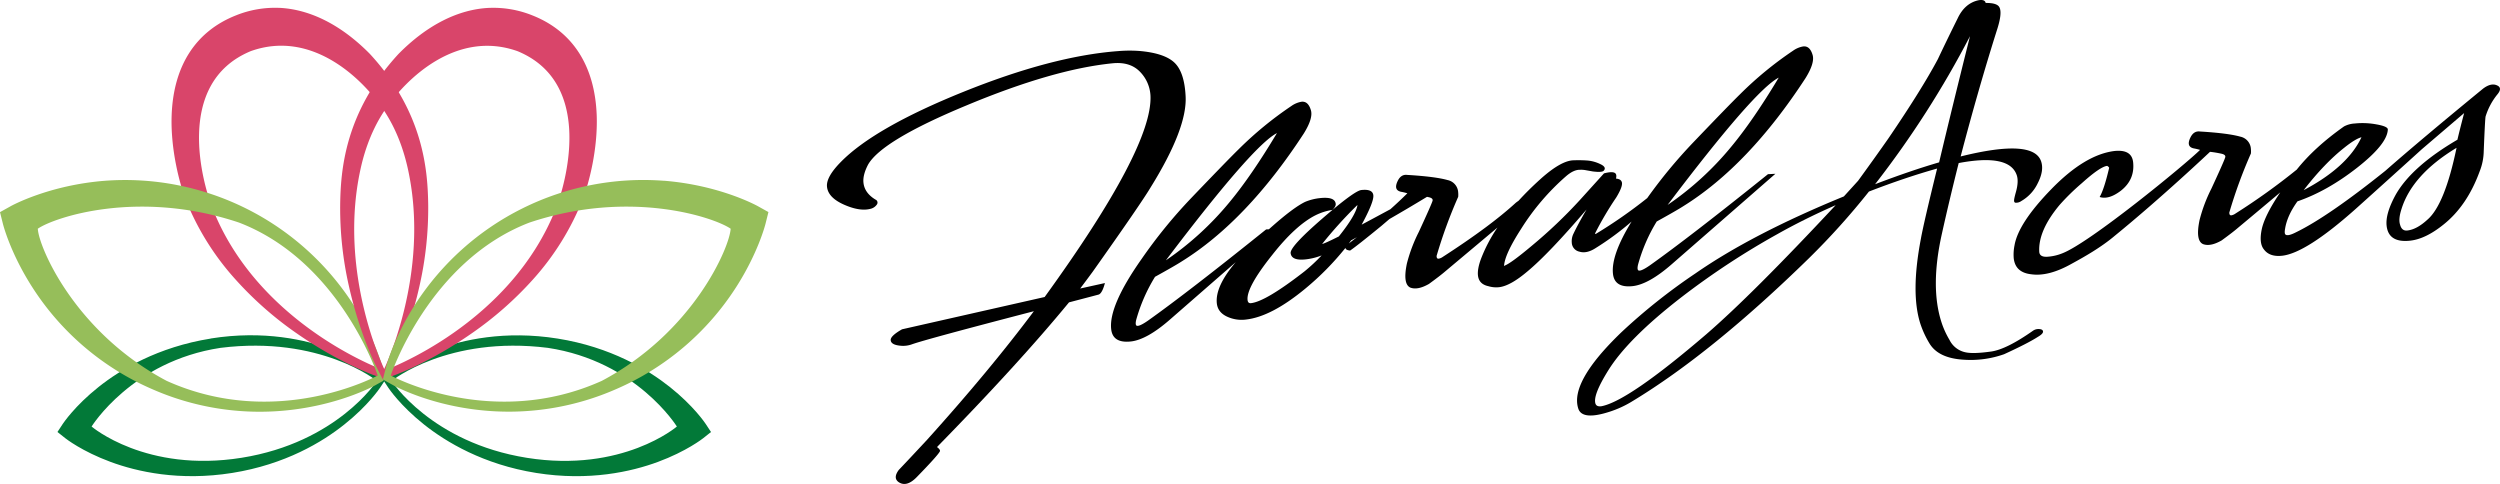 <svg id="Layer_1" data-name="Layer 1" xmlns="http://www.w3.org/2000/svg" viewBox="0 0 1348.78 261.09"><defs><style>.cls-1{fill:#027938;}.cls-2{fill:#d9456a;}.cls-3{fill:#96be5a;}</style></defs><title>long-logo</title><path d="M893.82,119.5q10.71-5.92,14.25-8.2,35.23-21.89,66-69.1,5.23-8.39,3.8-12.73-1.48-4.81-5-4.42a13.14,13.14,0,0,0-5.43,2.26,192.76,192.76,0,0,0-28.66,23.53q-6,5.87-25.51,26.26a271.65,271.65,0,0,0-24.57,29.77,262.69,262.69,0,0,1-27.78,19.35c-.31,0-.41-.11-.29-.44A175,175,0,0,1,872,106.51q4-6.6,2.84-8.6-.63-1.35-3-1.56.5-1.95-.31-2.81-1.33-1.28-6.16,0L852.29,108a261.11,261.11,0,0,1-25.93,24.65q-11.05,9.27-14.46,10.6l-.44.29q.26-6.18,9.16-20a128,128,0,0,1,24.32-28.5q4.11-3.53,7.44-3.43a13,13,0,0,1,2.86.16l4.11.73q5,.63,5.88-.41,1.69-1.84-1.69-3.48a19.86,19.86,0,0,0-7-2,67.24,67.24,0,0,0-7.36-.13q-6.87,0-18.28,10.31-6.41,5.8-11.65,11.55c-.41.27-.87.61-1.4,1q-13.76,12.65-39.4,29.22a5.56,5.56,0,0,1-2.26,1c-.78.09-1.15-.42-1.12-1.53a259.13,259.13,0,0,1,11.64-31.83,12.07,12.07,0,0,0,0-2.37A7.16,7.16,0,0,0,781,97.15q-6.6-1.87-21.86-2.79Q756,94,754.26,97.26q-2.74,5.28,1.63,6.21a31.81,31.81,0,0,1,3.4.81q-4.18,4.15-9.16,8.6-8.14,4.4-15.5,8.33,6.68-12.34,6.3-15.85t-6.47-2.84q-3.75.41-21.14,15.48t-17,18.57q.46,4.21,8.19,3.36a34,34,0,0,0,8.53-2.13,94.17,94.17,0,0,1-9.23,8.6q-20.93,16.29-28.89,17.16c-1.09.12-1.71-.44-1.84-1.69q-.75-6.78,13.4-24.45,12.46-15.82,23.23-21.27a30.87,30.87,0,0,1,9.15-2.91q1.93-1.87,1.77-3.27-.44-4-8.63-3.07a28.28,28.28,0,0,0-7.83,2q-6.64,3.18-19.58,14.8l-1.51.08q-42,33.76-63.71,49.19-5.28,3.66-6.34,2.59c-.37-.43-.39-1.38-.08-2.83a90.16,90.16,0,0,1,10.2-23.39q10.71-5.92,14.25-8.2,35.24-21.89,66-69.1,5.23-8.39,3.8-12.73-1.48-4.81-5-4.42a13.16,13.16,0,0,0-5.43,2.26,192.75,192.75,0,0,0-28.66,23.53q-6,5.87-25.52,26.26a269.57,269.57,0,0,0-26.69,32.79Q598.1,165,599.5,177.59q.85,7.72,10.68,6.63,8.65-1,21-11.79l35.53-31q-11.2,13.13-10.21,22.28.52,4.68,5.27,7a18.55,18.55,0,0,0,10.37,1.7q13.8-1.52,32.24-16.82a150.23,150.23,0,0,0,21.52-21.86s0,0,0,.06c.09.78.93,1.24,2.52,1.38q3.75-2.55,16.77-13.22l4.41-3.76q10-5.75,20.29-12l1.17.26c1.54.39,2.13,1.07,1.77,2.05q-.71,2.21-7.39,16.68a83,83,0,0,0-6.41,17q-2.32,11.15,1.91,13,3.95,1.46,10-2,6.13-4.46,8.95-6.91,16.72-14,28-23.5A82,82,0,0,0,799,139.69q-2,5.43-1.62,8.94.52,4.68,5.61,5.77a14.61,14.61,0,0,0,5.75.55q6.08-.67,15.39-8.57,11.49-9.56,31.84-33.36-4.58,7.85-7.08,13.1A9.1,9.1,0,0,0,848,131a5.16,5.16,0,0,0,4.08,4.76q3.92,1.23,8.79-1.92a151.44,151.44,0,0,0,19.4-14.32q-11.16,18.11-10.05,28.21.85,7.72,10.68,6.63,8.65-1,21-11.79l55.94-48.81-4,.21q-42,33.76-63.72,49.19-5.28,3.66-6.34,2.6c-.37-.43-.39-1.38-.08-2.83A90.17,90.17,0,0,1,893.82,119.5ZM688.93,71.8q-13.79,23.07-25.7,37.41A164,164,0,0,1,629,140.46Q675.92,78.45,688.93,71.8Zm24.37,59.83a233.86,233.86,0,0,1,18.78-20.78l.3-.14q-1,5.54-10.06,16.84Q714.46,131.5,713.3,131.62Zm14.34-.21c.44-.58.89-1.17,1.31-1.75l3.11-1.69Q729.89,129.67,727.63,131.41Zm232-89.52Q945.81,65,933.9,79.31a164,164,0,0,1-34.2,31.25Q946.6,48.54,959.61,41.9ZM582.77,155.66l13.35-2.95c-.5,1.89-1.69,5.9-3.59,6.27-2.49.67-15.79,4.15-15.79,4.15q-27,32.88-71.23,78.06,2,1.5,1.55,2.36-1.21,2.29-12.2,13.58-5.61,5.93-10,3-3.2-2.24.05-6.61,5.11-5.34,15.3-16.3,33.8-37.51,57.57-69.32Q499.74,183,492,185.76a14,14,0,0,1-6.28.75q-5-.48-5.18-3-.17-2.26,6.13-5.85l76.93-17.42q58.38-80.64,57.1-108.63a19.88,19.88,0,0,0-5.95-13.18q-5.35-5.24-14.64-4.27-32,3.23-78.7,22.72-45.4,18.84-53,31.8-2.89,5.45-2.59,9.56.43,5.75,6.49,9.43a1.75,1.75,0,0,1,.75,2.7,5.76,5.76,0,0,1-2.87,2.14q-5.92,1.83-14.75-2.06t-9.28-9.9q-.39-5.2,7.54-13.23,18.16-18.44,66-37.74t83.44-22A73,73,0,0,1,615,27.52q13.31,1.2,18.65,6.3t6,18q1,17.26-18.88,49.29-5.13,8.64-31.28,45.54Q586.52,150.7,582.77,155.66Z"/><path d="M1077.2,16.76q-10,31.7-19.41,67.65,39.38-9.79,43.45,2.75,1.6,4.93-1.81,11.6a22,22,0,0,1-8.87,9.68,4.88,4.88,0,0,1-2.91.94.86.86,0,0,1-1-.9q-.22-.67.93-4.76,1.61-5.72.52-9.08-3.84-11.86-31.36-6.67-5.09,20.2-9.11,38.33-6.34,28.53-.18,47.56a46.56,46.56,0,0,0,4.31,9.49,12.41,12.41,0,0,0,8.88,6.77q4.23.86,13.7-.48,8.27-1.2,22.58-11.27a5.15,5.15,0,0,1,3.32-.83c1.26.09,1.94.52,2,1.32s-.84,1.76-2.78,2.88q-5.32,3.45-18.24,9.37a54.3,54.3,0,0,1-22.06,2.94q-13.39-.86-18.16-8.72a51.39,51.39,0,0,1-4.9-10.54q-5.37-16.57.22-45.85,1.49-8.39,8.78-38-17.24,4.84-36.8,12.42a391.87,391.87,0,0,1-32.39,36q-52.25,51.06-95.05,77a56.22,56.22,0,0,1-12.48,5.78q-14.78,4.79-16.88-1.71-4.64-14.33,23.28-41.19a317.4,317.4,0,0,1,39.94-31.74q30.7-21.32,80.07-41.53l7.66-8.42q8.74-12,16.35-22.86,17.94-26.34,26.71-42.8,4.54-9.64,10.68-22Q1060,1.8,1067.36.15q3.5-.64,3.93,1.45,6.4-.09,7.5,2.52Q1080.33,7.33,1077.2,16.76ZM958.81,126.37A417.94,417.94,0,0,0,907.61,160q-29.3,22.61-40,39.93-8.3,13.33-6.85,17.81.58,1.79,3.19,1.44,14.47-2.71,56.68-38.9,24.74-21.38,69.74-69.6Q973.24,118.23,958.81,126.37Zm52.86-27q19.24-7.33,34.51-11.78,6.88-29,16.66-68.08A519.74,519.74,0,0,1,1011.66,99.35Z"/><path d="M1347.49,50.78q2.7-3.37-.28-4.7-3.25-1.53-7.62,1.79-33.84,27.74-52.67,44.28-30.88,24.75-48.18,33.16-4.71,2.42-5.8,1.11-.54-.65-.1-3.07,1.12-7,6.66-14.71,16.19-5.58,32.32-18.25t16.44-20.52q.05-1.66-6.11-2.76a41.2,41.2,0,0,0-11.77-.48,13.89,13.89,0,0,0-5.75,1.58q-15.92,11.24-25.5,23.29a352.57,352.57,0,0,1-33,23.67,5.56,5.56,0,0,1-2.26,1c-.78.09-1.15-.42-1.12-1.53a259,259,0,0,1,11.64-31.83,12.14,12.14,0,0,0,0-2.37,7.16,7.16,0,0,0-5.71-6.71q-6.6-1.87-21.86-2.79-3.12-.37-4.89,2.91-2.74,5.28,1.63,6.21a31.88,31.88,0,0,1,3.4.81c-7.63,7.59-59.45,50.14-74.35,55.81a25.92,25.92,0,0,1-8.08,1.84q-4.24.24-4.34-2.84-.54-11.31,11-25.13a121.38,121.38,0,0,1,12-11.74q9.91-8.91,13.65-9.32c.67.4,1,.76,1.07,1.07q-2.74,11.67-5.13,15.72,4.91,1.59,11.47-3.4,7.62-6,6.59-15.41-.78-7-10.13-6-15.89,2-33.86,20.44t-20,30.5a24.91,24.91,0,0,0-.42,6.91q.85,7.72,9.48,8.66,9.38,1.33,21.86-5.73c6.55-3.57,15.73-8.73,23.23-15.09,25.37-20.67,51.33-45.25,51.33-45.25a57,57,0,0,1,6.39,1.07c1.54.39,2.13,1.07,1.77,2.05q-.7,2.21-7.39,16.68a83,83,0,0,0-6.41,17q-2.32,11.15,1.91,13,3.95,1.46,10-2,6.13-4.46,8.95-6.91,13-10.83,22.67-19-8.47,12.56-10,20t1.19,10.76q3.07,4.16,9.85,3.41,12.86-1.42,39.6-25.21,18-16.16,35.8-32.3L1329.43,61q-2.5,9.52-3.62,14.38-24.46,14.31-33.2,29.49-5.72,10.35-5,16.9,1,9.36,12.73,8.07,8.42-.93,18.2-8.88,12.61-10.15,19.33-28.66A30.74,30.74,0,0,0,1340,81.68q.69-17.36,1-18.82A35.53,35.53,0,0,1,1347.49,50.78Zm-82.55,28.77q5.88-4.67,9.1-5.5-7.47,16-31.18,28.55Q1254.05,88.1,1264.95,79.55Zm44.79,38.86q-5.8,5.38-10.95,5.95-3,.34-3.9-3.12-1-3,.73-8.37,5.76-18.63,29.73-33.12Q1319,110.29,1309.74,118.41Z"/><path class="cls-1" d="M203.34,205.5s-21.39,33.22-73,41.48-80.92-16.86-80.92-16.86S71.15,194.89,119,187.67C172.93,180.92,203.34,205.5,203.34,205.5ZM113.7,182.66C85.12,187.23,65,199.38,53.2,208.77c-12.88,10.23-19,19.47-19.29,19.86L31,233.06l4.15,3.3c.36.29,9.1,7.15,24.53,12.85,14.16,5.23,37,10.51,65.62,5.94S174,238.43,185.79,229c12.88-10.23,19-19.47,19.29-19.86l2.92-4.43-4.15-3.3c-.36-.29-9.1-7.15-24.53-12.85-14.16-5.23-37-10.51-65.62-5.94Z"/><path class="cls-2" d="M220.21,91.81c12.1,56.38-13.24,107.9-13.24,107.9s-68.09-24.49-92.64-88.14c-4.31-11.17-21.15-66.55,21-84,32.76-11.67,60.11,14.49,71.86,32.12C215.45,72.13,218.76,85.09,220.21,91.81ZM150.45,4.24h0a56.25,56.25,0,0,0-23,4c-21.82,8.57-33.87,27.22-34.84,53.92C91.94,80.75,97,99.23,100,107.21A143.24,143.24,0,0,0,127,150.7,188.27,188.27,0,0,0,160.3,180c21.56,15,39.91,21.85,40.68,22.14l7,2.6,3.42-6.68c.37-.73,9.16-18.05,14.87-43.56a189.24,189.24,0,0,0,4.75-44c-.26-17.87-2.15-49.69-31.5-81.45-15.33-15.55-32.31-24.13-49.1-24.83Z"/><path class="cls-3" d="M128.94,120.08c54.47,20.89,74.84,82.51,74.84,82.51S149.5,232.31,89.9,205.47C40.18,179.13,20.81,133,20.4,123.39,29.31,117.24,74.69,101.91,128.94,120.08ZM56.45,97.54c-30,2.38-50,13.3-50.78,13.76L0,114.45l1.57,6.29c.16.63,4,15.75,15.86,34.23a145.27,145.27,0,0,0,64.73,55,144,144,0,0,0,69.41,11.71c30-2.38,49.95-13.3,50.78-13.76l5.66-3.15-1.57-6.29c-.16-.63-4-15.75-15.86-34.23A146.44,146.44,0,0,0,56.45,97.54h0"/><path class="cls-1" d="M295.57,187.67c47.87,7.22,69.61,42.45,69.61,42.45S335.87,255.23,284.26,247s-73-41.48-73-41.48S241.66,180.92,295.57,187.67Zm5.32-5c-28.57-4.57-51.46.71-65.62,5.94-15.43,5.7-24.16,12.56-24.53,12.85l-4.15,3.3,2.92,4.43c.26.39,6.41,9.63,19.29,19.86,11.83,9.39,31.92,21.54,60.5,26.11s51.46-.71,65.62-5.94c15.43-5.7,24.16-12.56,24.53-12.85l4.15-3.3-2.92-4.43c-.26-.39-6.41-9.63-19.29-19.86-11.83-9.39-31.92-21.54-60.5-26.11Z"/><path class="cls-2" d="M207.39,59.74c11.75-17.63,39.1-43.79,71.86-32.12,42.15,17.41,25.31,72.78,21,84-24.55,63.65-92.64,88.14-92.64,88.14s-25.35-51.52-13.24-107.9C195.82,85.09,199.14,72.13,207.39,59.74Zm56.74-55.5c-16.79.69-33.76,9.28-49.1,24.83-29.35,31.76-31.24,63.58-31.5,81.45a189.24,189.24,0,0,0,4.75,44c5.71,25.51,14.5,42.84,14.87,43.56l3.42,6.68,7-2.6c.77-.28,19.11-7.14,40.68-22.14a188.27,188.27,0,0,0,33.33-29.29,143.24,143.24,0,0,0,26.92-43.49c3.08-8,8.11-26.46,7.43-45.07-1-26.7-13-45.35-34.84-53.92a56.25,56.25,0,0,0-23-4Z"/><path class="cls-3" d="M394.19,123.39c-.41,9.58-19.78,55.74-69.5,82.08-59.6,26.84-113.88-2.88-113.88-2.88s20.37-61.61,74.84-82.51C339.9,101.91,385.27,117.24,394.19,123.39Zm-36-25.86h0A146.44,146.44,0,0,0,224,164.21c-11.85,18.49-15.7,33.6-15.86,34.23l-1.57,6.29,5.66,3.15c.83.46,20.75,11.38,50.78,13.76a144,144,0,0,0,69.41-11.71,145.27,145.27,0,0,0,64.73-55c11.85-18.49,15.7-33.6,15.86-34.23l1.57-6.29-5.66-3.15c-.83-.46-20.75-11.38-50.78-13.76"/></svg>